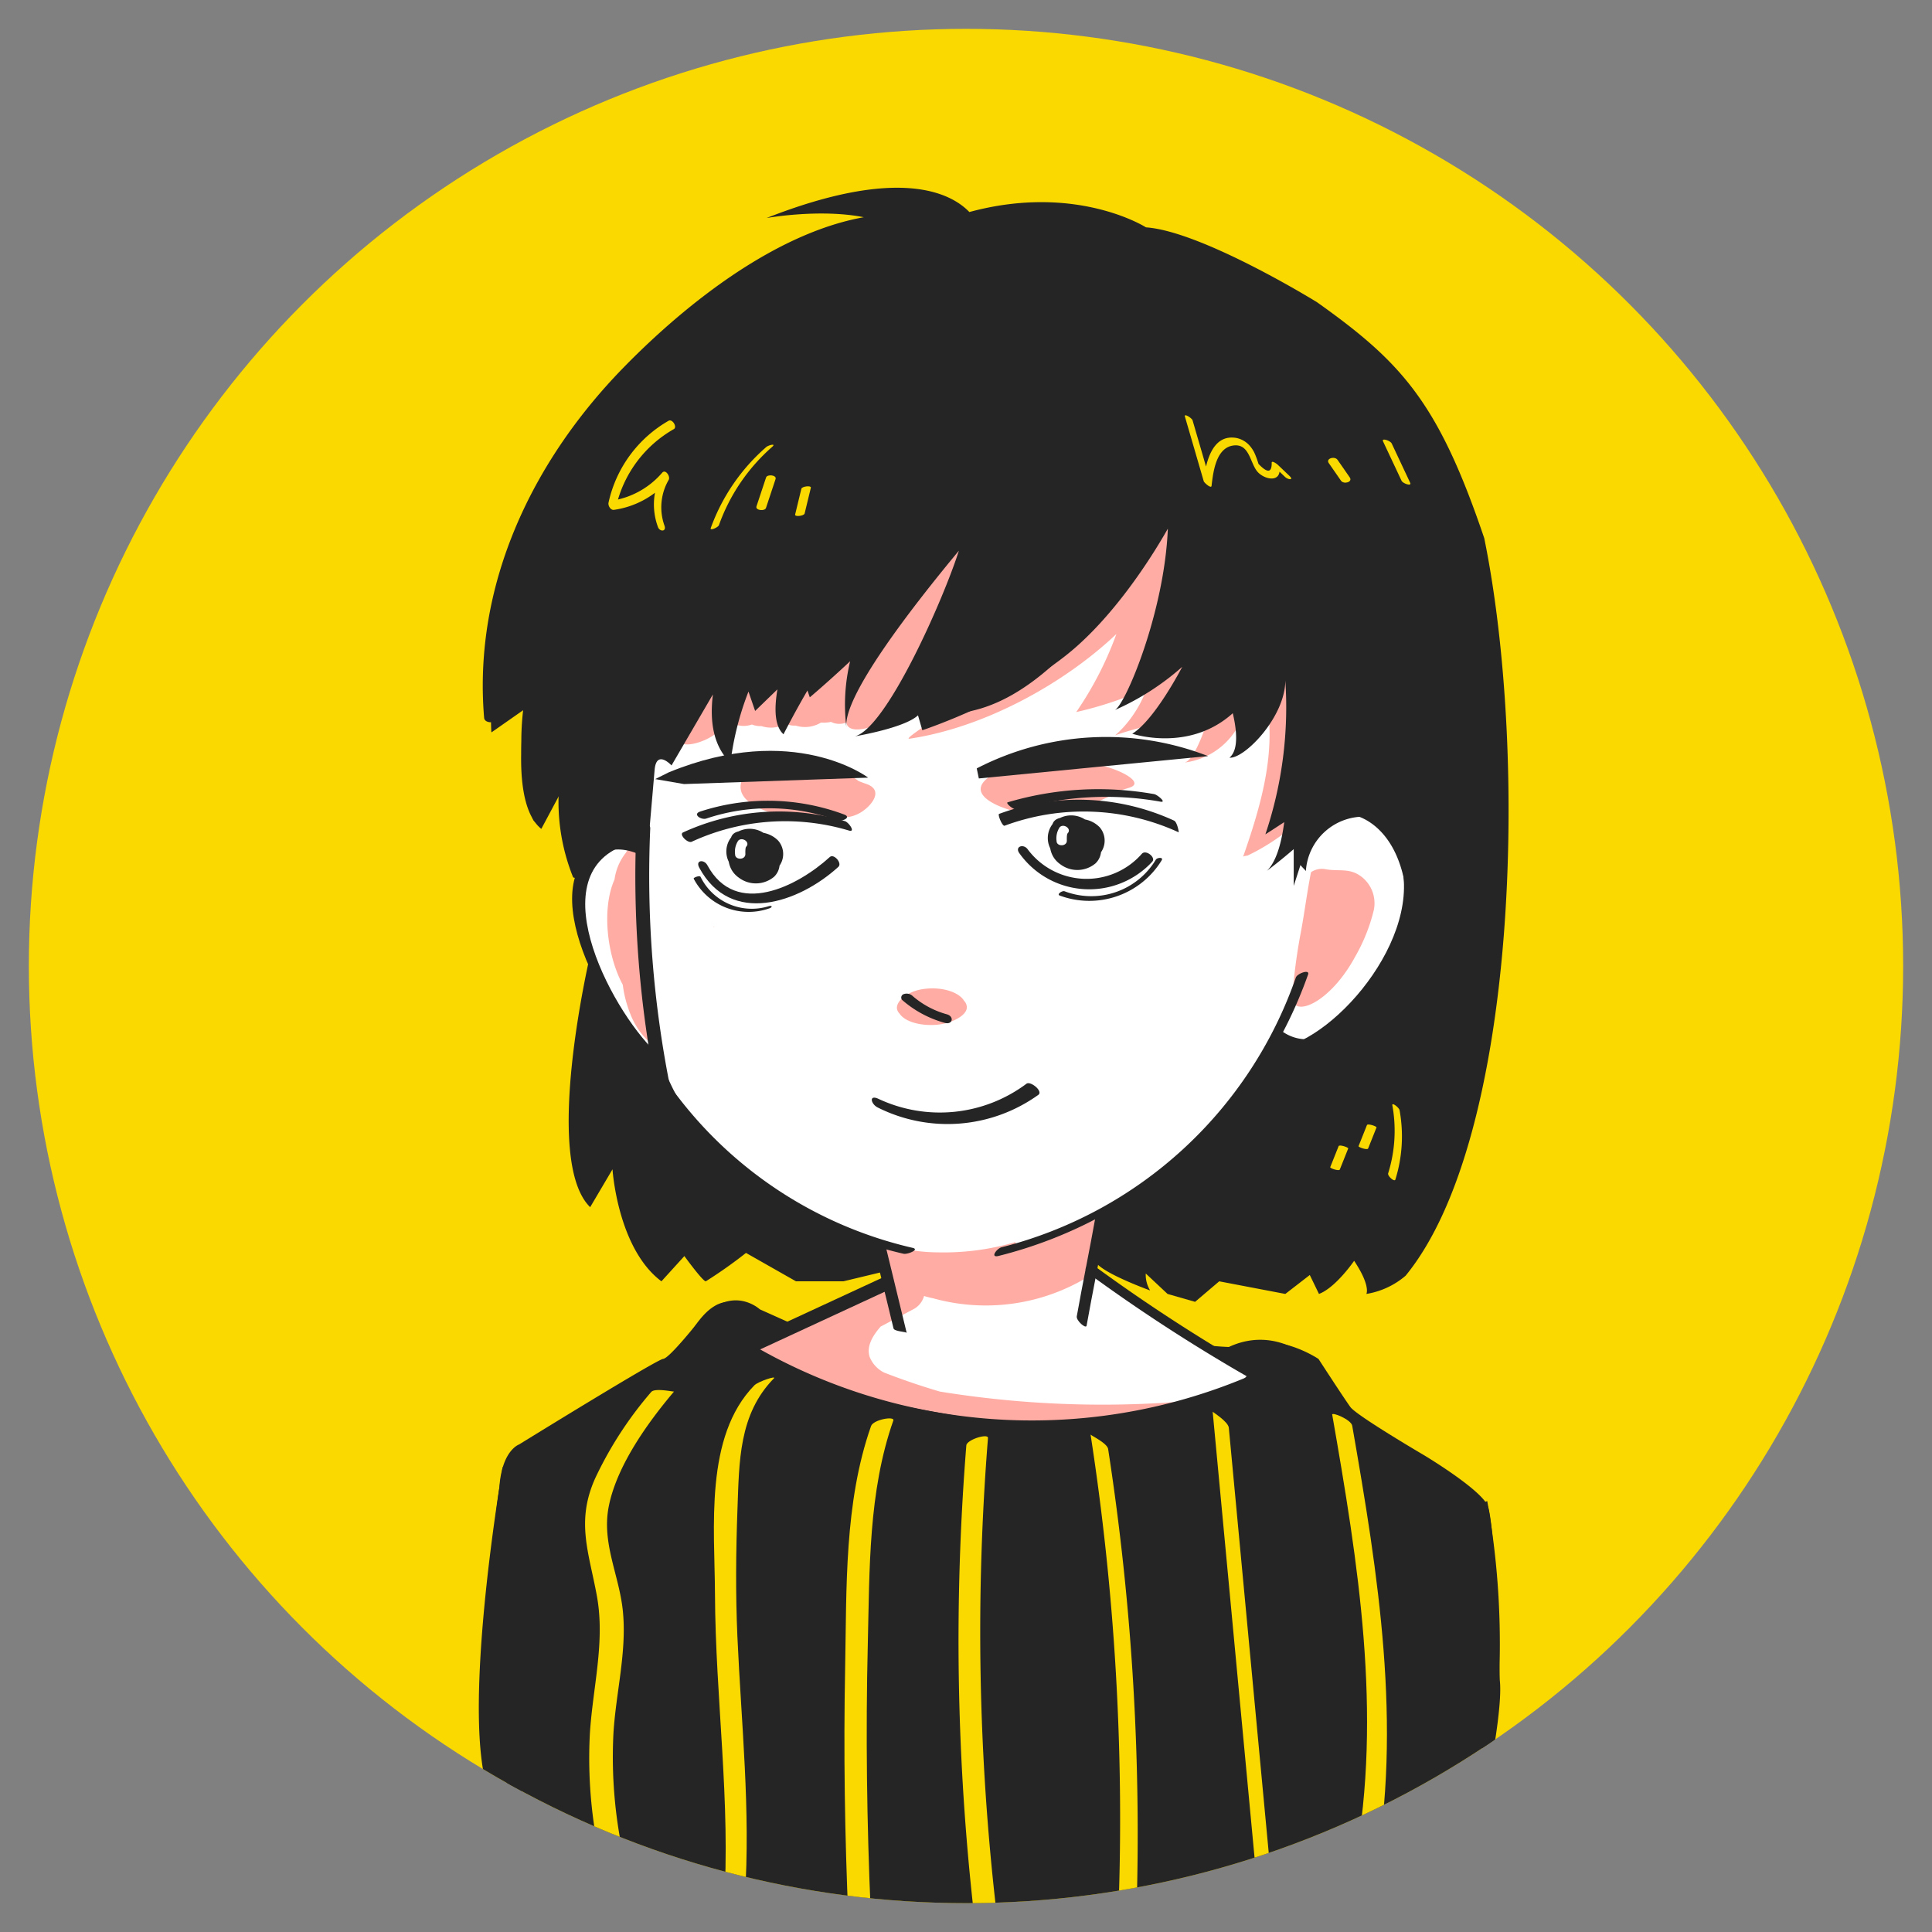 <svg xmlns="http://www.w3.org/2000/svg" xmlns:xlink="http://www.w3.org/1999/xlink" viewBox="0 0 204.094 204.094"><rect x="0" y="0" width="204.094" height="204.094" fill="#808080" stroke="none"/><defs><style>.cls-1{fill:none;}.cls-2{fill:#fad900;}.cls-3{clip-path:url(#clip-path);}.cls-4{fill:#fff;}.cls-5{fill:#ffada4;}.cls-6{fill:#252525;}</style><clipPath id="clip-path"><circle class="cls-1" cx="102.047" cy="102.047" r="99"/></clipPath></defs><title>頭像們_180925</title><g id="bk"><circle class="cls-2" cx="102.047" cy="102.047" r="99"/></g><g id="完成"><g class="cls-3"><path class="cls-4" d="M79.13,142.12l.082-.04c-.074-.085-.125-.145-.125-.145Z"/><path class="cls-4" d="M150.913,88.219s-.509-1.84-4.425-1.116l-.69-5.02-11.261-14.41a8.881,8.881,0,0,0,.479-1.833c-.114-.437-2.879-13.578-2.879-13.578l-.684-.237-1.41-7.978L126.028,42.398l-6.834,6.18-26.208,4.604L86.823,70.327l-22.477,2.454c.278.538.628,14.91.628,14.91l-1.717,2.498A13.543,13.543,0,0,0,61.263,98.22a.509.509,0,0,1,.111.171c.276.721.503,1.453.705,2.193a.482.482,0,0,1,.264.307c.266.828.539,1.652.833,2.466.251.535.507,1.067.761,1.6a.523.523,0,0,1,.134.148c.241.398.472.802.701,1.207a.47.47,0,0,1,.269.209q.501.809,1.001,1.615.582.75,1.156,1.509c.691.666,1.454,1.336,2.299,2.008l.926,3.73s10.629,13.909,22.368,15.725l.893,3.977-14.47,6.996c.435.5,1.944,2.2,2.207,2.009.307-.223,12.479,5.207,16.787,5.597s25.247,1.405,33.779-3.985l-.692-1.31-15.723-10.128.679-4.569s11.048-7.252,14.94-11.368l8.786-7.281,2.267-.881s8.146-5.106,9.916-10.511C152.158,99.653,154.62,91.257,150.913,88.219Z"/><path class="cls-5" d="M83.026,76.444a1.931,1.931,0,0,0,1.02.206,3.285,3.285,0,0,0,2.69-.321,3.465,3.465,0,0,0,1.049-.071l.116.057a1.97,1.97,0,0,0,1.511.006c.163,1.486,3.483.395,4.139-.389.708-.846,1.383-1.71,2.044-2.583a20.904,20.904,0,0,0,1.592-2.199,64.744,64.744,0,0,0,6.767-12.465c.868-2.123-1.439-2.346-2.864-1.626a3.755,3.755,0,0,0-2.283.677,49.886,49.886,0,0,0-4.406,4.139,2.997,2.997,0,0,0-1.128.547c-.76.648-1.475,1.325-2.169,2.017a3.974,3.974,0,0,0-2.293,1.084c-.118.138-.221.28-.337.418a4.311,4.311,0,0,0-2.508,1.138l-1.255,1.659c-.776-.396-2.265.054-3.112.626a3.436,3.436,0,0,0-2.677.72c-.065.056-.124.114-.188.17a1.76,1.76,0,0,0-1.108-.095c-.704-1.095-3.555-.446-4.206,1.091q-.863,2.037-1.725,4.074c-.333.786-.247,1.295.065,1.595l-.103.293c-.863,2.467,3.104,1.235,4.181.063a4.715,4.715,0,0,0,1.707-.798,2.576,2.576,0,0,0,1.884.059,2.359,2.359,0,0,0,1.01.168A3.18,3.18,0,0,0,83.026,76.444Z"/><path class="cls-5" d="M143.914,92.685c-1.289-1.052-2.438-.605-3.857-.857a2.063,2.063,0,0,0-1.563.306c-.41,2.062-.671,4.162-1.053,6.234a59.808,59.808,0,0,0-.933,7.114c.178,2.006,3.962.504,6.629-4.379a18.875,18.875,0,0,0,1.989-4.954A3.541,3.541,0,0,0,143.914,92.685Z"/><path class="cls-5" d="M75.304,97.93c.193-.018.246.098,0,0Z"/><path class="cls-5" d="M69.075,106.584a96.34,96.34,0,0,1-1.051-18.099,4.709,4.709,0,0,0-.793.397A3.669,3.669,0,0,0,66.123,90.078a5.805,5.805,0,0,0-1.206,2.831c-1.381,3.099-.792,8.048.872,11.119a12.486,12.486,0,0,0,.797,3.083,7.825,7.825,0,0,0,2.899,3.678Q69.225,108.689,69.075,106.584Z"/><path class="cls-5" d="M133.428,147.04a107.475,107.475,0,0,1-34.145-.037q-2.978-.876-5.89-2.008a3.197,3.197,0,0,1-1.523-1.649c-.371-1.196.394-2.327,1.159-3.207q1.685-.893,3.371-1.787a2.254,2.254,0,0,0,1.216-1.446c.323.101.653.182.986.252a20.775,20.775,0,0,0,17.303-2.903,2.695,2.695,0,0,1-.021-1.495c-.08-.019-.16-.038-.243-.057.1-.073.197-.157.296-.233l.123-.556c.307-.148,2.152-1.22,2.152-1.22l-1.692-.86.359-1.621a39.09,39.09,0,0,1-9.524,3.439l-.085-.439a26.768,26.768,0,0,1-8.259,1.083l-.021-0a17.824,17.824,0,0,1-5.978-1.083l.149.909c-.022.004-.047.006-.068.01a7.842,7.842,0,0,1,.418,2.165c.038,1.286-.694,1.856-1.78,2.378-1.769.851-3.638,1.196-5.376,2.161a8.579,8.579,0,0,1-3.103,1.25l-1.42.753a6.558,6.558,0,0,0-3.141.699c-.053-.02-.106-.037-.159-.057-.825-.31-.886-.014-.586.499-.132.089-.265.166-.395.267-.702.548,1.099,2.041,2.573,2.591a2.25,2.25,0,0,0,2.89.61l.016-.009a111.158,111.158,0,0,0,22.525,5.344,87.507,87.507,0,0,0,14.72,2.009c.614.033.252-.5-.447-1.109a110.963,110.963,0,0,0,17.187-1.369C137.808,150.186,134.842,146.815,133.428,147.04Z"/><path class="cls-5" d="M136.584,67.122c-.338-.615-2.751.266-4.002.899.01-.243.033-.483.041-.727.013-.41-4.927-.583-4.941-.146-.012.383-.046.763-.065,1.145-.37-1.623-3.929-2.078-4.86-.24a36.212,36.212,0,0,0,1.641-8.699,59.825,59.825,0,0,0,3.512-5.75c.413-.771-3.337-.288-4.463.779-1.327-.781-3.475-1.327-3.453-.657a36.438,36.438,0,0,1-.326,6.209c-5.285,6.812-25.298,18.357-23.581,18.101,7.966-1.186,16.366-5.857,21.846-11.06a36.327,36.327,0,0,1-4.242,8.246,39.366,39.366,0,0,0,7.268-2.407c.408-.361-.808,2.875-3.164,4.865,2.815-.976,5.262-1.382,5.83-1.573,1.452-.488,1.785.711,3.146.047-.058.345.201.485.625.471-.676,1.941-1.558,3.919-2.358,3.94a7.542,7.542,0,0,0,6.502-5.792c.068-.264.112-.489.154-.711a2.725,2.725,0,0,0,.507-1.221c.368-.275.733-.558,1.093-.85,1.893,6.116.213,12.269-1.981,18.531.022-.064.206-.106.483-.143a22.199,22.199,0,0,0,4.525-2.883c.143-.125.278-.261.417-.391C138.956,80.358,140.212,73.727,136.584,67.122Z"/><path class="cls-5" d="M114.59,80.79c-.229.071-.463.146-.695.22a18.778,18.778,0,0,0-3.406-.024,5.204,5.204,0,0,0-2.491-.302c-1.341.382-3.567,1.018-4.232,2.115-.905,1.492,2.089,2.584,3.429,2.9,3.773.889,8.092-.419,11.155-2.191.316-.099.634-.198.948-.295C121.548,82.518,116.183,80.297,114.59,80.79Z"/><path class="cls-5" d="M91.507,82.81c-.27-.092-.53-.196-.793-.295a15.146,15.146,0,0,0-5.142-2.449,3.406,3.406,0,0,0-2.615.355c-2.14.082-4.343.499-4.693,2.375-.438,2.344,3.776,3.365,5.907,3.688a13.698,13.698,0,0,0,5.389-.17,3.107,3.107,0,0,0,.728-.182l.225-.092C91.698,85.553,93.66,83.544,91.507,82.81Z"/><path class="cls-5" d="M101.844,105.724c-.575-.966-2.484-1.556-4.489-1.214-1.523.26-2.767,1.278-2.588,2.116a1.029,1.029,0,0,0,.278.472c.6.904,2.508,1.38,4.327,1.105,1.299-.197,2.758-.947,2.765-1.791A1.017,1.017,0,0,0,101.844,105.724Z"/><path class="cls-6" d="M67.655,110.079s.583,8.197,0,8.367l2.843-1.445s2.176,7.905.775,8.5c0,0,3.471-3.23,3.872-4.165l-2.142-2.295a29.47,29.47,0,0,1-3.04-4.019,7.407,7.407,0,0,1-.468-3.37Z"/><path class="cls-6" d="M158.436,177.482s-.462-16.666-1.299-18.459-6.747-5.323-6.747-5.323-7.074-4.15-7.739-5.064-3.366-5.077-3.366-5.077-4.329-2.921-7.724-1.253a28.113,28.113,0,0,1-3.488-.132c-.977-.175,3.97,2.856,3.97,2.856l-.995,1.002A95.101,95.101,0,0,1,116.49,150.025l-10.212.31c-2.491-.32-20.696-2.781-24.813-6.774l-2.352-1.442,4.647-2.237-3.491-1.565s-2.985-2.779-6.388,1.175c0,0-3.158,4.005-3.825,4.058s-15.216,9.039-15.216,9.039-1.151.385-1.753,2.496l-.002-.003-.004.026a9.594,9.594,0,0,0-.323,1.984l-.002.026c-1.066,6.862-4.143,29.001-.289,33.792a5.991,5.991,0,0,0,2.696,1.997c3.727,6.026,2.631,9.266,2.631,9.266l39.604,5.791,29.281-.866,18.33-4.396,9.357-1.689S158.997,182.406,158.436,177.482Z"/><path class="cls-6" d="M93.416,131.982l-1.817-1.375-.647.411c-4.477-2.357-14.581-7.848-16.423-10.343-.501-.679-.992-1.319-1.456-1.911l1.162.677c-1.979-1.125-4.362-7.125-4.362-7.125l-.488.482-.409-1.568s-5.608-5.353-6.632-10.339c0,0-5.106,21.633,0,26.633l2.36-4s.528,8.363,5.169,11.833l2.423-2.667s1.938,2.667,2.262,2.667a48.338,48.338,0,0,0,4.248-3l5.282,3h5.008l4.416-1.062-.403-2.086Z"/><path class="cls-6" d="M52.284,66.178c3.15-21.756,21.964-33.837,21.964-33.837A31.563,31.563,0,0,1,92.437,23.234c-4.835-1.397-11.46-.202-11.46-.202,14.049-5.522,19.492-2.638,21.426-.633,11.317-3.072,18.656,1.618,18.656,1.618,5.944.416,18.062,7.904,18.062,7.904,8.982,6.382,12.825,10.603,17.675,24.94,4.668,22.913,3.57,63.389-8.307,77.901a8.434,8.434,0,0,1-4.148,1.928s.485-.833-1.292-3.5c0,0-1.938,2.833-3.715,3.5l-.969-2-2.585,2L128.796,135.357l-2.548,2.167-2.908-.833-2.304-2.161a3.157,3.157,0,0,0,.463,1.792s-4.623-1.667-5.632-2.842c.008-.064.017-.128.026-.192a14.959,14.959,0,0,0,.264-1.708l-.411-.466.006-.032-.267.128.666-3,6.482-4.125,7.087-6.812s1.248-1.984,2.623-4.17a1.4,1.4,0,0,0,.388.256l1.361-3.138c.011.02.016.039.028.059.054.091.117.164.174.25l.162-.451.689-1.367a4.447,4.447,0,0,0,4.659.716c.947-.91,2.094-1.982,3.156-2.965.025-.044.056-.083.08-.128,6.347-7.018,5.25-13.563,5.25-13.563-1.214-5.493-4.617-6.5-5.121-6.62-.068-.001-.133.001-.199.001-3.951.413-4.91,3.127-4.91,3.127l-1.394,4.304V89.702c-1.182,1.022-2.212,1.827-2.825,2.285.945-.921,1.513-2.785,1.824-5.138-.126.083-2.105,1.376-1.991,1.286a42.078,42.078,0,0,0,2.105-16.261c0,3.86-4.308,8.297-5.903,8.168,1.006-.825.76-2.975.353-4.698-4.632,4.178-10.617,2.166-10.617,2.166,2.407-1.487,5.276-7.066,5.276-7.066a27.406,27.406,0,0,1-7.133,4.572c1.112-.505,5.261-10.326,5.614-19.166-.898,1.588-4.646,8.014-9.619,12.427-6.251,5.548-16.317,8.864-16.317,8.864l-.457-1.575c-1.26,1.186-5.418,1.998-6.658,2.218,3.386-.915,9.401-14.623,10.975-19.607-5.107,6.151-12.323,15.498-11.875,18.717a19.534,19.534,0,0,1,.39-7.042c-2.458,2.298-4.26,3.812-4.26,3.812l-.25-.721c-1.437,2.465-2.529,4.625-2.529,4.625-.908-.818-1.011-2.559-.644-4.745L79.771,75.104,79.068,73.058a31.116,31.116,0,0,0-1.904,7.516c-1.778-1.723-2.218-4.289-1.854-7.217l-4.371,7.503s-1.595-1.744-1.787.478-.806,9.32-.806,9.32c-4.761-2.681-6.71,1.356-6.71,1.356-2.702-2.31-1.944-9.149-1.944-9.149L57.184,87.561c-3.398-2.697-1.719-12.675-1.719-12.675l-3.55,2.483C51.711,75.491,52.284,66.178,52.284,66.178Z"/><path class="cls-6" d="M67.23,87.454a115.136,115.136,0,0,0,2.165,27.914c.163.807,1.618.553,1.455-.254a113.658,113.658,0,0,1-2.16-27.576c.037-.858-1.425-.882-1.46-.083Z"/><path class="cls-6" d="M69.728,115.567A44.339,44.339,0,0,0,95.445,132.445c.415.096,1.737-.444.971-.622a43.56,43.56,0,0,1-25.301-16.625c-.284-.379-1.691-.036-1.388.369Z"/><path class="cls-6" d="M136.89,103.266a44.474,44.474,0,0,1-31.072,28.49c-.522.128-1.266,1.149-.333.92A46.707,46.707,0,0,0,138.181,102.956c.219-.608-1.133-.13-1.291.31Z"/><path class="cls-6" d="M99.197,23.044C87.096,20.262,73.683,30.8,65.796,38.902c-9.637,9.9-15.831,22.943-14.654,36.926.058.691,1.531.59,1.473-.1-1.024-12.169,3.55-23.451,11.233-32.77A62.502,62.502,0,0,1,76.471,31.475c6.218-4.321,14.151-9.307,22.042-7.493.682.157,1.621-.723.684-.939Z"/><path class="cls-6" d="M55.386,74.093a28.494,28.494,0,0,0,.869,12.334c.251.847,1.524.709,1.251-.214a26.791,26.791,0,0,1-.85-11.608c.115-.791-1.135-1.437-1.269-.513Z"/><path class="cls-6" d="M64.709,88.683c-9.442,3.275-.937,18.423,3.601,22.291.324.276,1.157.363,1.33.51-4.523-3.855-12.947-18.974-3.571-22.227-.239.083-.954-.716-1.36-.575Z"/><path class="cls-6" d="M59.06,83.09a21.331,21.331,0,0,0,1.466,9.541c.146.364,1.427-.338,1.244-.796a20.946,20.946,0,0,1-1.419-9.37c.032-.412-1.255.16-1.291.624Z"/><path class="cls-6" d="M137.95,92.033a6.136,6.136,0,0,1,6.576-5.746c-.163-.011-.424-1.206-.814-1.232a6.165,6.165,0,0,0-6.59,5.818c-.034.375.837,1.062.828,1.16Z"/><path class="cls-6" d="M145.496,86.91c7.276,7.075-1.011,19.56-8.052,23.03.178-.088,1.005.709,1.38.525,7.091-3.495,15.305-16.017,8.022-23.099-.299-.291-1.223-.332-1.35-.456Z"/><path class="cls-6" d="M126.458,43.929a59.561,59.561,0,0,1-8.973,17.141c-3.793,4.989-9.297,11.46-15.707,12.787-.691.143.045,1.414.669,1.284,6.244-1.293,11.327-7.114,15.162-11.884a60.068,60.068,0,0,0,10.028-18.632c.197-.586-.918-1.47-1.179-.697Z"/><path class="cls-6" d="M92.093,130.864l2.296,9.462c.083.343,1.36.345,1.394.486l-2.296-9.462c-.083-.343-1.36-.345-1.394-.486Z"/><path class="cls-6" d="M115.737,128.487c-.627,3.529-1.361,7.039-1.988,10.568-.08.448.971,1.368,1.038.988.627-3.529,1.361-7.039,1.988-10.568.08-.448-.971-1.368-1.038-.988Z"/><path class="cls-6" d="M115,134.534A181.793,181.793,0,0,0,133.126,146.196c.679.374,1.589-.239.73-.712a181.793,181.793,0,0,1-18.126-11.662c-.647-.464-1.523.143-.73.712Z"/><path class="cls-6" d="M79.745,142.808l14.32-6.63c.028-.013-.668-1.292-.85-1.207L78.895,141.6c-.028.013.668,1.292.85,1.207Z"/><path class="cls-6" d="M77.668,142.122a61.396,61.396,0,0,0,54.854,3.688c.646-.269-.782-.341-1.075-.218a58.649,58.649,0,0,1-52.538-3.849c-.296-.174-1.642.142-1.241.379Z"/><path class="cls-6" d="M130.851,143.328a6.896,6.896,0,0,1,9.625,3.952c.124.32,1.228,1.082,1.085.71-1.827-4.72-6.81-8.032-11.778-5.681-.17.081.675,1.205,1.069,1.019Z"/><path class="cls-6" d="M155.854,159.352a85.587,85.587,0,0,1-2.868,41.524c.015-.046,1.126-.332,1.244-.697a85.738,85.738,0,0,0,2.88-41.605c0.0.002-1.312.456-1.255.778Z"/><path class="cls-6" d="M81.724,139.206c-1.854-.846-4.132-2.459-6.178-1.272-2.055,1.192-2.785,3.855-4.694,5.238-.473.343.646,1.28,1.035.998a16.809,16.809,0,0,0,3.099-3.618,4.838,4.838,0,0,1,2.173-1.868c1.457-.461,3.156.738,4.46,1.333.898.409.753-.516.105-.811Z"/><path class="cls-6" d="M67.658,144.938,54.236,153.13c-.294.179.621,1.311,1.022,1.066l13.421-8.191c.294-.179-.621-1.311-1.022-1.066Z"/><path class="cls-6" d="M53.079,155.076a91.923,91.923,0,0,0,1.223,36.727c.099.416,1.536.594,1.427.134A91.504,91.504,0,0,1,54.524,155.382c.074-.441-1.373-.73-1.445-.306Z"/><path class="cls-6" d="M73.073,88.92a23.546,23.546,0,0,1,16.615-1.18c.726.211-.025-.877-.442-.999a24.315,24.315,0,0,0-17.084,1.194c-.471.212.483,1.178.911.985Z"/><path class="cls-6" d="M73.865,91.656c3.33,6.198,10.526,3.726,14.701-.084.428-.39-.481-1.427-.906-1.039-3.359,3.065-9.923,6.473-12.938.861-.342-.636-1.289-.543-.857.261Z"/><path class="cls-6" d="M106.128,87.227a24.023,24.023,0,0,1,18.385.698c.04.018-.151-1.084-.489-1.238a24.192,24.192,0,0,0-18.48-.708c-.179.066.342,1.338.584,1.248Z"/><path class="cls-6" d="M107.708,90.166a9.053,9.053,0,0,0,14.012.864c.419-.439-.652-1.304-1.087-.848a7.759,7.759,0,0,1-12.09-.491c-.461-.592-1.392-.241-.835.475Z"/><path class="cls-6" d="M77.231,88.481c-.415,1.494-.613,3.231.827,4.241a2.984,2.984,0,0,0,3.722-.109c1.1-1.088.454-2.772-.331-3.837a2.683,2.683,0,0,0-3.81-.722,2.426,2.426,0,0,0-.184,3.624,3.45,3.45,0,0,0,4.096.464,2.157,2.157,0,0,0,.664-3.328,2.9,2.9,0,0,0-3.964-.181,1.857,1.857,0,0,0,1.113,3.302c1.469.157,3.067-1.661,1.476-2.708A1.239,1.239,0,0,0,79.181,89.532a1.311,1.311,0,0,0,.17,1.59c.689.809,2.592-.034,1.772-.996l-.034.107-1.66.304c-.202-.133.081-.161.115-.211q.282-.01.157-.124a.158.158,0,0,1-.054-.11c.066-.17.045-.333.282-.424.44-.171.803.389.682.788-.357,1.174-2.401-.052-1.659-1.046.322-.431.687.281.872.595.182.31.713,1.292.288,1.599-.218.157-.735-.216-.89-.459-.437-.682-.095-1.68.1-2.381.315-1.135-1.802-1.32-2.09-.282Z"/><path class="cls-6" d="M107.537,85.53a32.71,32.71,0,0,1,15.063-.841c.679.119-.338-.74-.668-.798a33.722,33.722,0,0,0-15.484.865c-.264.077.692.89,1.089.774Z"/><path class="cls-6" d="M74.608,86.471a20.879,20.879,0,0,1,13.803.183c.521.188,1.599-.31.756-.615a23.048,23.048,0,0,0-15.189-.312c-.857.277.079.922.629.744Z"/><path class="cls-6" d="M95.331,105.66a11.421,11.421,0,0,0,4.486,2.398c.82.225,1.014-.687.202-.91a9.259,9.259,0,0,1-3.598-1.921.925.925,0,0,0-.947-.211.379.379,0,0,0-.143.643Z"/><path class="cls-6" d="M111.945,94.603A8.964,8.964,0,0,0,122.709,90.896c.239-.371-.456-.319-.608-.083a7.947,7.947,0,0,1-9.642,3.339c-.254-.091-.859.327-.514.451Z"/><path class="cls-6" d="M73.282,92.825a6.559,6.559,0,0,0,7.952,3.146c.413-.127.362-.362-.062-.231A6.03,6.03,0,0,1,74.006,92.63c-.099-.181-.786.082-.724.195Z"/><path class="cls-6" d="M92.741,117.004a16.453,16.453,0,0,0,16.951-1.348c.526-.381-.825-1.485-1.257-1.172a15.278,15.278,0,0,1-15.615,1.606c-1.074-.508-.821.563-.079.914Z"/><path class="cls-4" d="M77.987,88.804a2.097,2.097,0,0,0-.33,1.462c.003.598,1.086.599,1.083-.042-.001-.166-.019-.669.082-.773.468-.479-.416-1.076-.835-.648Z"/><path class="cls-6" d="M111.19,87.064c-.415,1.494-.613,3.231.827,4.241a2.984,2.984,0,0,0,3.722-.109c1.1-1.088.454-2.772-.331-3.837a2.683,2.683,0,0,0-3.81-.722,2.426,2.426,0,0,0-.184,3.624,3.45,3.45,0,0,0,4.096.464,2.157,2.157,0,0,0,.664-3.328,2.9,2.9,0,0,0-3.964-.181,1.857,1.857,0,0,0,1.113,3.302c1.469.157,3.067-1.661,1.476-2.708a1.239,1.239,0,0,0-1.66.304,1.311,1.311,0,0,0,.17,1.59c.689.809,2.592-.034,1.772-.996l-.034.107-1.66.304c-.202-.133.081-.161.115-.211q.282-.01.157-.124a.158.158,0,0,1-.054-.11c.066-.17.045-.333.282-.424.44-.171.803.389.682.788-.357,1.174-2.401-.052-1.659-1.046.322-.431.687.281.872.595.182.31.713,1.292.288,1.599-.218.157-.735-.216-.89-.459-.437-.682-.095-1.68.1-2.381.315-1.135-1.802-1.32-2.09-.282Z"/><path class="cls-4" d="M111.946,87.387a2.097,2.097,0,0,0-.33,1.462c.003.598,1.086.599,1.083-.042-.001-.166-.019-.669.082-.773.468-.479-.416-1.076-.835-.648Z"/><path class="cls-2" d="M125.167,43.987l1.993,6.846c.047.163.788.823.827.495.164-1.389.443-3.947,2.222-4.253,1.839-.317,1.82,1.934,2.693,2.828.789.809,2.48,1.083,2.256-.538l-.638-.154,1.232,1.173c.313.298.976.376.459-.116l-1.232-1.173c-.096-.091-.691-.538-.638-.154q-.003,1.531-1.399.06a8.776,8.776,0,0,0-.456-1.226,3.591,3.591,0,0,0-.468-.689,2.548,2.548,0,0,0-1.41-.82c-2.579-.452-3.238,2.645-3.457,4.498l.827.495-1.993-6.846c-.075-.257-.919-.773-.817-.425Z"/><path class="cls-2" d="M140.371,48.924l1.288,1.854c.291.42,1.273.153.925-.348l-1.288-1.854c-.291-.42-1.273-.153-.925.348Z"/><path class="cls-2" d="M146.103,46.627l1.956,4.161c.139.295,1.101.619.912.217l-1.956-4.161c-.139-.295-1.101-.619-.912-.217Z"/><path class="cls-2" d="M70.626,44.451a13.226,13.226,0,0,0-6.342,8.646c-.071.307.21.818.574.763a9.334,9.334,0,0,0,5.785-3.175l-.686-.755a6.866,6.866,0,0,0-.457,5.726c.177.531.917.539.7-.112a5.767,5.767,0,0,1,.443-4.859c.191-.355-.333-1.154-.686-.755a8.76,8.76,0,0,1-5.48,2.984l.574.763a12.683,12.683,0,0,1,6.128-8.344c.393-.226-.152-1.112-.553-.882Z"/><path class="cls-2" d="M80.947,47.224a20.652,20.652,0,0,0-5.864,8.557c-.12.329.777-.064.865-.305A19.863,19.863,0,0,1,81.557,47.221c.5-.437-.396-.184-.61.003Z"/><path class="cls-2" d="M80.927,50.439,79.914,53.49c-.145.437.881.537,1.002.171l1.013-3.051c.145-.437-.881-.537-1.002-.171Z"/><path class="cls-2" d="M84.655,51.635l-.659,2.72c-.065.268.938.157,1.003-.109l.659-2.72c.065-.268-.938-.157-1.003.109Z"/><path class="cls-2" d="M147.085,116.762a15.073,15.073,0,0,1-.441,7.183c-.089.289.673.951.761.664a15.353,15.353,0,0,0,.444-7.328c-.048-.272-.829-.884-.764-.519Z"/><path class="cls-2" d="M144.403,118.851l-.887,2.223c-.048.12.933.447,1.01.253l.887-2.223c.048-.12-.933-.447-1.01-.253Z"/><path class="cls-2" d="M141.411,121.074l-.887,2.223c-.048.12.933.447,1.01.253l.887-2.223c.048-.12-.933-.447-1.01-.253Z"/><path class="cls-2" d="M68.792,147.048a39.907,39.907,0,0,0-5.908,9.097c-2.068,4.588-.669,7.849.17,12.449.894,4.896-.457,9.746-.745,14.629a49.283,49.283,0,0,0,1.383,14.356c.09.378,2.527-.017,2.496-.149a48.958,48.958,0,0,1-1.383-14.356c.261-4.261,1.412-8.534,1-12.817-.371-3.858-2.279-7.207-1.49-11.155.857-4.287,4.122-8.834,6.889-12.102-.038.045-2.023-.411-2.412.049Z"/><path class="cls-2" d="M79.697,146.337c-5.3,5.401-4.197,15.088-4.168,22.05.046,11.044,1.685,22.009.937,33.063-.022.321,2.175-.397,2.214-.966.625-9.238-.373-18.399-.783-27.621-.199-4.481-.158-8.956.008-13.437.185-4.999.127-10.023,3.847-13.814.325-.331-1.669.333-2.054.726Z"/><path class="cls-2" d="M92.017,150.646c-2.843,8.086-2.573,17.077-2.738,25.54-.174,8.896-.039,17.79.351,26.679.02.462,2.389-.065,2.355-.839-.415-9.459-.543-18.923-.311-28.39.192-7.87.054-16.062,2.695-23.573.177-.503-2.111-.103-2.352.582Z"/><path class="cls-2" d="M102.081,152.698a257.391,257.391,0,0,0,.906,50.368c.042.359,2.369-.305,2.287-1.01a256.286,256.286,0,0,1-.905-50.142c.043-.532-2.239.163-2.289.785Z"/><path class="cls-2" d="M115.205,151.535a265.54,265.54,0,0,1,2.953,50.097c-.025.694,1.865,1.414,1.855,1.676a266.229,266.229,0,0,0-2.951-50.232c-.098-.634-1.841-1.438-1.857-1.541Z"/><path class="cls-2" d="M128.105,149.125l4.445,47.333c.062.66,1.701,1.655,1.706,1.708l-4.445-47.333c-.062-.66-1.701-1.655-1.706-1.708Z"/><path class="cls-2" d="M140.733,149.439c2.734,15.655,5.307,31.489,2.399,47.316-.128.695,2.041,1.615,2.084,1.38,2.922-15.898.378-31.791-2.369-47.522-.115-.657-2.167-1.483-2.114-1.174Z"/><path class="cls-6" d="M103.181,81.173a29.77,29.77,0,0,1,24.437-1.3l-24.215,2.361Z"/><path class="cls-6" d="M91.709,82.148s-7.864-5.977-21.066-.557l-1.428.711,3.042.526Z"/></g></g></svg>